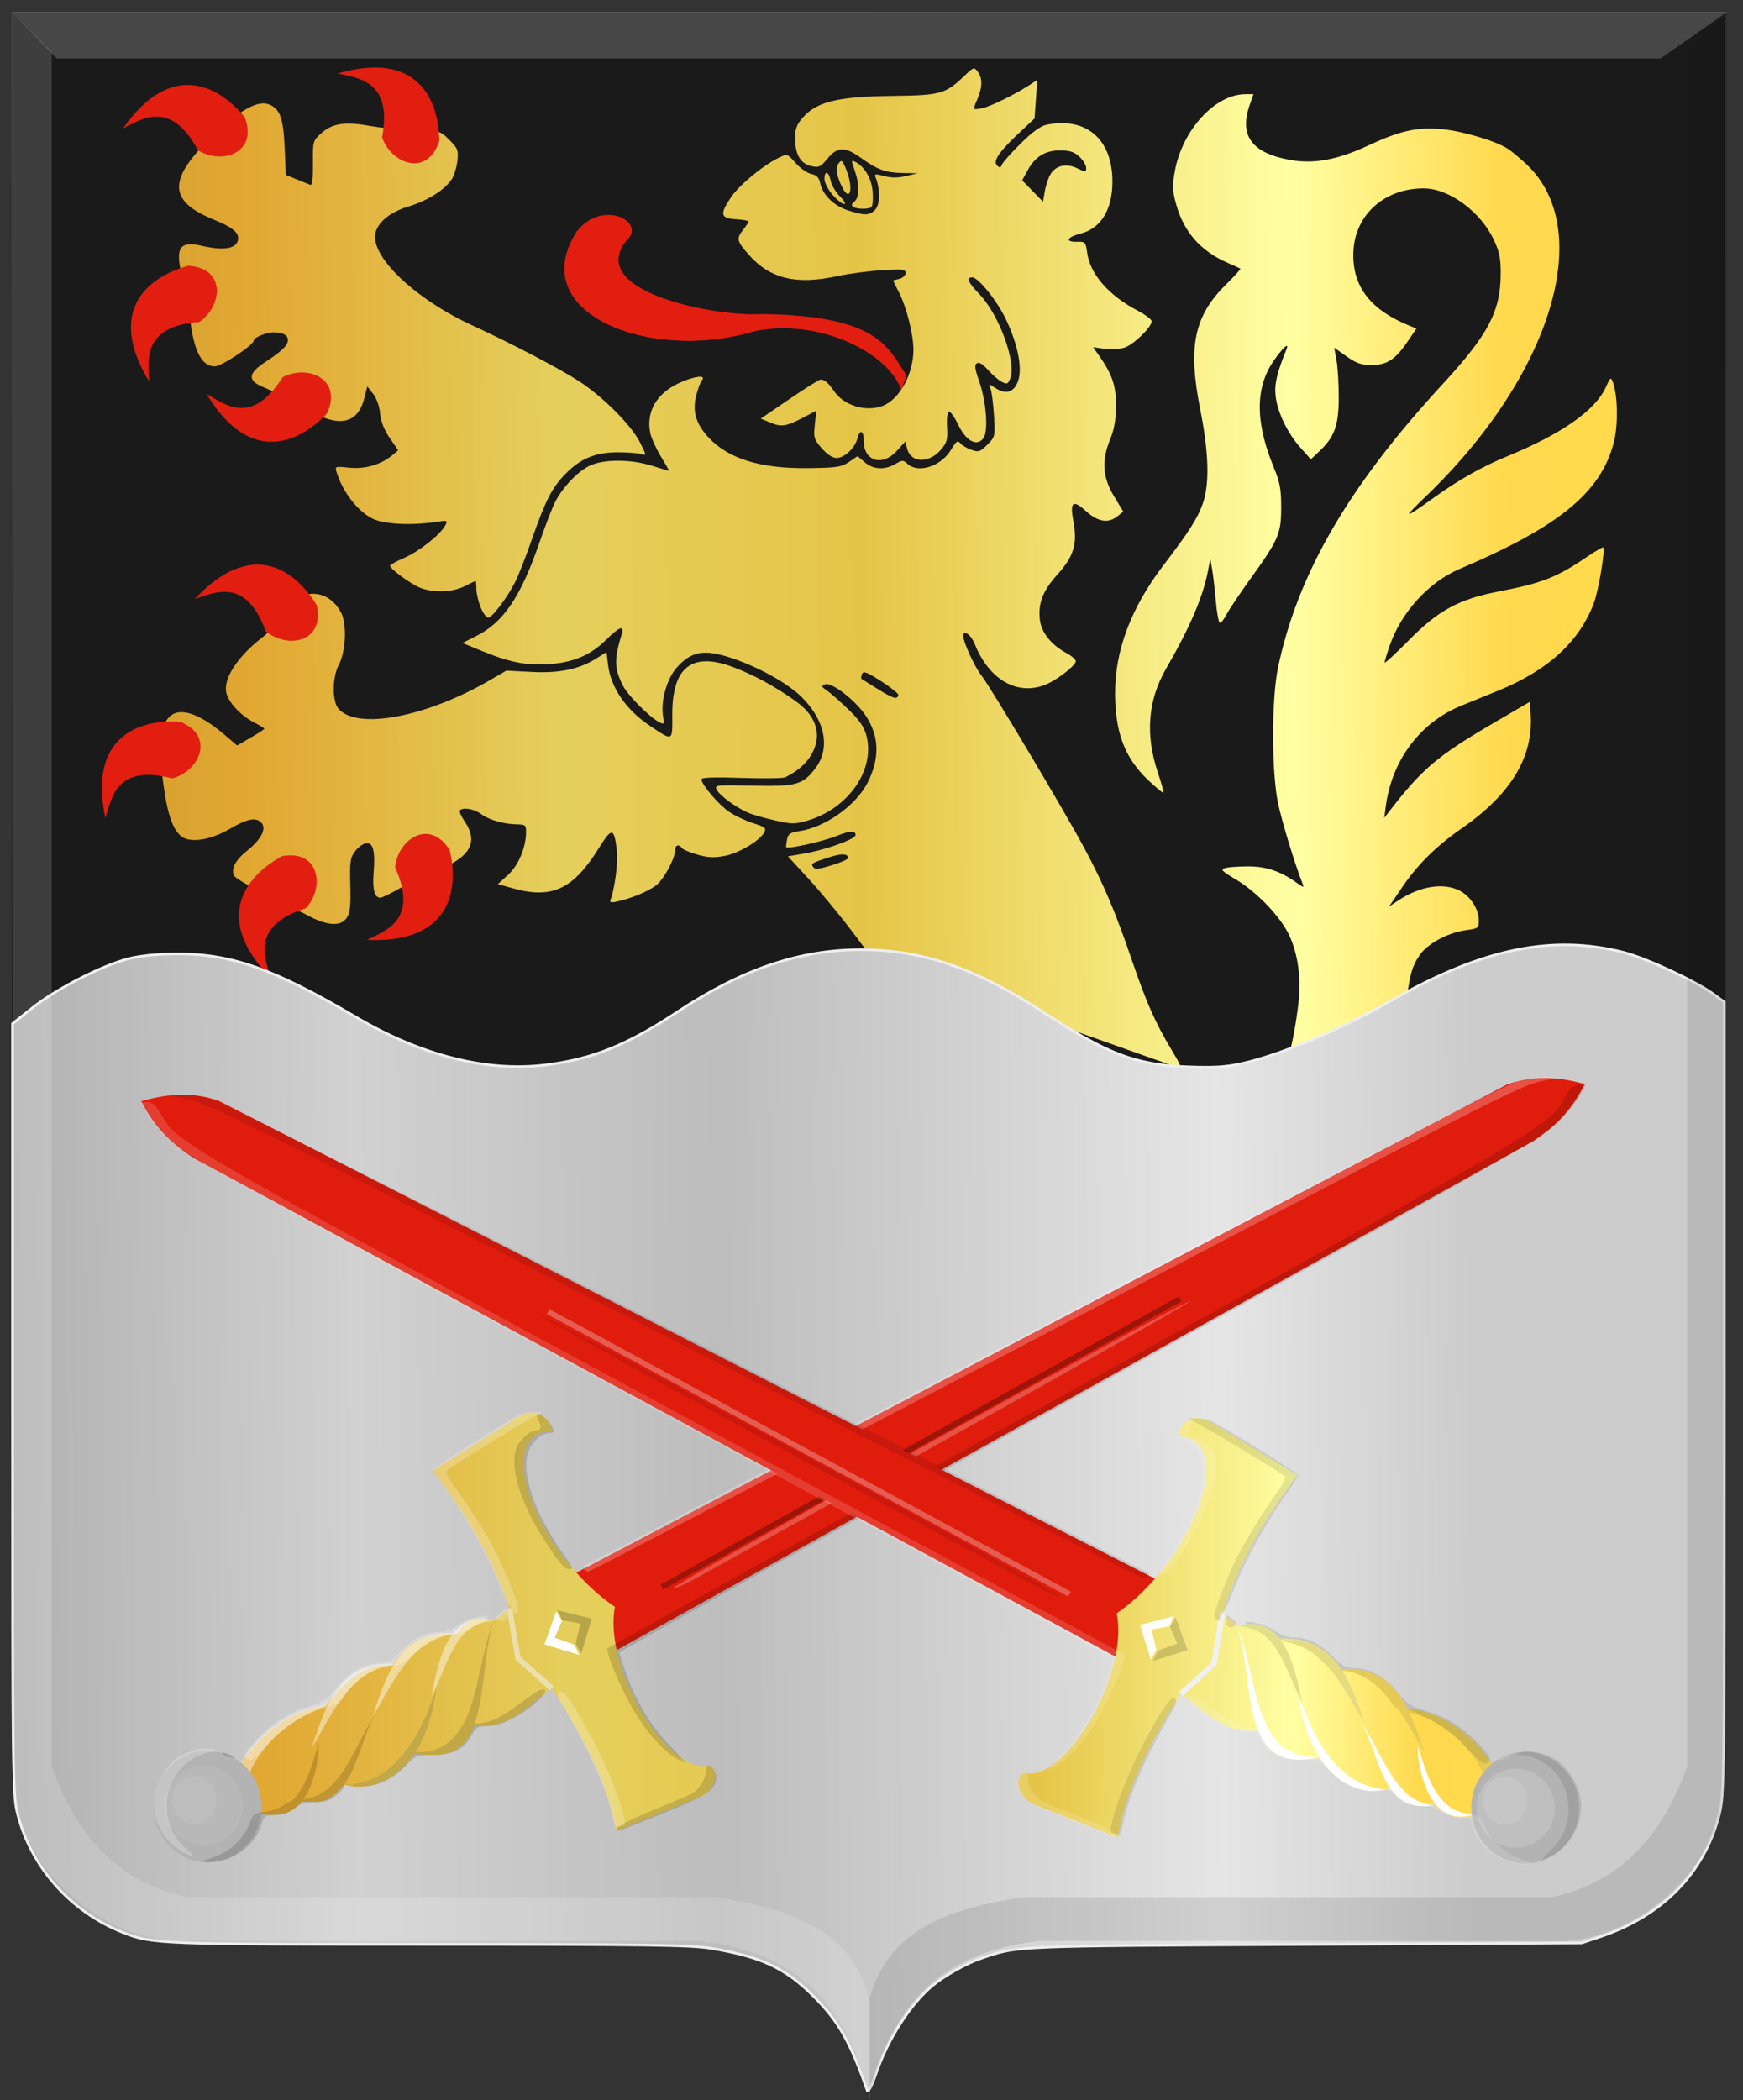 <?xml version="1.0" encoding="UTF-8" standalone="no"?>
<!-- Created with Inkscape (http://www.inkscape.org/) -->

<svg
   xmlns:dc="http://purl.org/dc/elements/1.1/"
   xmlns:cc="http://creativecommons.org/ns#"
   xmlns:rdf="http://www.w3.org/1999/02/22-rdf-syntax-ns#"
   xmlns:svg="http://www.w3.org/2000/svg"
   xmlns="http://www.w3.org/2000/svg"
   xmlns:xlink="http://www.w3.org/1999/xlink"
   xmlns:sodipodi="http://sodipodi.sourceforge.net/DTD/sodipodi-0.dtd"
   xmlns:inkscape="http://www.inkscape.org/namespaces/inkscape"
   width="665.906"
   height="802.406"
   id="svg7665"
   version="1.1"
   inkscape:version="0.48.4 r9939"
   sodipodi:docname="Ramillies wapen.svg">
  <rect width="100%" height="100%" fill="#333333" stroke="none"/>
  <defs
     id="defs7667">
    <linearGradient
       gradientTransform="translate(53.538,-39.878)"
       gradientUnits="userSpaceOnUse"
       y2="-32.554"
       x2="88.641"
       y1="-32.554"
       x1="73.236"
       id="linearGradient6983"
       xlink:href="#linearGradient21651"
       inkscape:collect="always" />
    <linearGradient
       gradientTransform="translate(53.538,-39.878)"
       gradientUnits="userSpaceOnUse"
       y2="-32.302"
       x2="70.206"
       y1="-32.302"
       x1="53.538"
       id="linearGradient6973"
       xlink:href="#linearGradient3984"
       inkscape:collect="always" />
    <linearGradient
       id="linearGradient3984">
      <stop
         id="stop3986"
         offset="0"
         style="stop-color:#a3a3a3;stop-opacity:1;" />
      <stop
         id="stop3988"
         offset="0.143"
         style="stop-color:#b0b0b0;stop-opacity:1;" />
      <stop
         style="stop-color:#d1d1d1;stop-opacity:1;"
         offset="0.321"
         id="stop3990" />
      <stop
         id="stop3992"
         offset="0.5"
         style="stop-color:#bdbdbd;stop-opacity:1;" />
      <stop
         style="stop-color:#e5e5e5;stop-opacity:1;"
         offset="0.75"
         id="stop3994" />
      <stop
         id="stop3996"
         offset="0.875"
         style="stop-color:#cccccc;stop-opacity:1;" />
      <stop
         style="stop-color:#cccccc;stop-opacity:1;"
         offset="1"
         id="stop3998" />
    </linearGradient>
    <linearGradient
       gradientUnits="userSpaceOnUse"
       y2="447.256"
       x2="438.368"
       y1="449.399"
       x1="249.661"
       id="linearGradient5869"
       xlink:href="#linearGradient4070-8-2-8-8-7-0-6-5"
       inkscape:collect="always"
       gradientTransform="translate(40,54.281)" />
    <linearGradient
       id="linearGradient21651">
      <stop
         style="stop-color:#cc992d;stop-opacity:1;"
         offset="0"
         id="stop21653" />
      <stop
         style="stop-color:#e1a832;stop-opacity:1;"
         offset="0.143"
         id="stop21655" />
      <stop
         id="stop21657"
         offset="0.321"
         style="stop-color:#e5cf5c;stop-opacity:1;" />
      <stop
         style="stop-color:#e5c547;stop-opacity:1;"
         offset="0.5"
         id="stop21659" />
      <stop
         id="stop21661"
         offset="0.75"
         style="stop-color:#ffffa3;stop-opacity:1;" />
      <stop
         style="stop-color:#ffd94d;stop-opacity:1;"
         offset="0.875"
         id="stop21663" />
      <stop
         id="stop21665"
         offset="1"
         style="stop-color:#ffdb4e;stop-opacity:1;" />
    </linearGradient>
    <linearGradient
       gradientUnits="userSpaceOnUse"
       y2="365.43"
       x2="440.023"
       y1="370.43"
       x1="178.618"
       id="linearGradient3953"
       xlink:href="#linearGradient21651"
       inkscape:collect="always"
       gradientTransform="translate(40,54.281)" />
    <linearGradient
       id="linearGradient4070-8-2-8-8-7-0-6-5">
      <stop
         id="stop4072-1-2-6-4-1-4-7-9"
         offset="0"
         style="stop-color:#a3a3a3;stop-opacity:1;" />
      <stop
         id="stop4074-8-0-7-0-4-8-7-1"
         offset="0.143"
         style="stop-color:#b0b0b0;stop-opacity:1;" />
      <stop
         style="stop-color:#d1d1d1;stop-opacity:1;"
         offset="0.321"
         id="stop4076-6-1-0-3-7-5-9-8" />
      <stop
         id="stop4078-0-2-8-7-6-7-6-1"
         offset="0.5"
         style="stop-color:#bdbdbd;stop-opacity:1;" />
      <stop
         style="stop-color:#e5e5e5;stop-opacity:1;"
         offset="0.75"
         id="stop4080-2-7-1-8-8-3-4-7" />
      <stop
         id="stop4082-4-7-8-3-2-3-1-8"
         offset="0.875"
         style="stop-color:#cccccc;stop-opacity:1;" />
      <stop
         style="stop-color:#cccccc;stop-opacity:1;"
         offset="1"
         id="stop4084-9-0-3-1-3-0-9-6" />
    </linearGradient>
    <linearGradient
       gradientUnits="userSpaceOnUse"
       y2="365.301"
       x2="308.787"
       y1="363.158"
       x1="127.12"
       id="linearGradient5861"
       xlink:href="#linearGradient4070-8-2-8-8-7-0-6-5"
       inkscape:collect="always"
       gradientTransform="translate(40,54.281)" />
    <linearGradient
       inkscape:collect="always"
       xlink:href="#linearGradient3984"
       id="linearGradient8370"
       x1="-100.728"
       y1="646.182"
       x2="669.986"
       y2="640.468"
       gradientUnits="userSpaceOnUse" />
    <linearGradient
       inkscape:collect="always"
       xlink:href="#linearGradient21651"
       id="linearGradient8378"
       x1="13.405"
       y1="283.275"
       x2="668.412"
       y2="277.561"
       gradientUnits="userSpaceOnUse" />
    <linearGradient
       inkscape:collect="always"
       xlink:href="#linearGradient21651"
       id="linearGradient8386"
       x1="20.115"
       y1="683.147"
       x2="667.808"
       y2="684.157"
       gradientUnits="userSpaceOnUse" />
    <linearGradient
       inkscape:collect="always"
       xlink:href="#linearGradient21651"
       id="linearGradient8394"
       x1="212.56"
       y1="689.559"
       x2="602.31"
       y2="690.548"
       gradientUnits="userSpaceOnUse" />
  </defs>
  <sodipodi:namedview
     id="base"
     pagecolor="#ffffff"
     bordercolor="#666666"
     borderopacity="1.0"
     inkscape:pageopacity="0.0"
     inkscape:pageshadow="2"
     inkscape:zoom="0.49497475"
     inkscape:cx="340.61802"
     inkscape:cy="376.63501"
     inkscape:document-units="px"
     inkscape:current-layer="layer1"
     showgrid="false"
     fit-margin-top="0"
     fit-margin-left="0"
     fit-margin-right="0"
     fit-margin-bottom="0"
     inkscape:window-width="1600"
     inkscape:window-height="837"
     inkscape:window-x="-8"
     inkscape:window-y="-8"
     inkscape:window-maximized="1" />
  <g
     inkscape:label="Laag 1"
     inkscape:groupmode="layer"
     id="layer1"
     transform="translate(-10.688,-60.531)">
    <g
       transform="matrix(3.708,0,0,3.845,-886.856,-1494.914)"
       id="layer1-5"
       inkscape:label="Laag 1"
       style="fill:#1a1a1a;fill-opacity:1">
      <path
         sodipodi:nodetypes="cccccccc"
         id="path2830"
         d="m 331.569,405.842 -88.271,0 0,174.318 c -0.291,9.927 8.615,18.264 19.653,17.359 l 24.841,0 23.038,0 c 8.578,0.507 16.814,1.951 20.738,15.19 7.433,-68.956 3.956,-137.911 0,-206.867 z"
         style="fill:#1a1a1a;fill-opacity:1;stroke:#000000;stroke-width:1px;stroke-linecap:butt;stroke-linejoin:miter;stroke-opacity:0"
         inkscape:connector-curvature="0" />
      <path
         sodipodi:nodetypes="cccccccc"
         id="path2830-5"
         d="m 331.535,405.8 88.271,0 0,174.318 c 0.291,9.927 -8.615,18.264 -19.653,17.359 l -24.841,0 -23.038,0 c -8.578,0.507 -16.814,1.951 -20.738,15.19 l 0,-206.867 z"
         style="fill:#1a1a1a;fill-opacity:1;stroke:#000000;stroke-width:1px;stroke-linecap:butt;stroke-linejoin:miter;stroke-opacity:0"
         inkscape:connector-curvature="0" />
    </g>
    <path
       style="fill:url(#linearGradient8378);fill-opacity:1"
       d="m 402.17,447.59 -58,-20.699 -8.274,-10.947 c -4.551,-6.021 -11.854,-14.84 -16.23,-19.598 l -7.956,-8.651 6.556,-1.142 c 6.318,-1.1 15.297,-4.039 18.396,-6.02 1.01,-0.646 1.164,-1.282 0.475,-1.97 -0.689,-0.689 -2.944,-0.238 -6.992,1.397 -5.021,2.028 -18.351,5.005 -19.078,4.262 -0.121,-0.124 0.01,-1.418 0.289,-2.876 0.427,-2.224 1.18,-2.752 4.668,-3.275 10.012,-1.501 21.706,-9.814 26.153,-18.589 4.687,-9.249 4.456,-17.678 -0.699,-25.46 -3.926,-5.927 -13.084,-13.025 -15.547,-12.05 -1.58,0.626 -1.512,0.869 0.664,2.361 1.334,0.915 5.002,4.139 8.15,7.164 4.232,4.067 6.035,6.662 6.919,9.958 3.515,13.113 -6.834,28.032 -22.631,32.625 -4.632,1.347 -5.894,1.341 -12.02,-0.054 -3.764,-0.857 -8.194,-2.083 -9.844,-2.724 -4.457,-1.732 -11.319,-6.598 -12.551,-8.901 -1.065,-1.991 -0.865,-2.016 13.735,-1.712 16.673,0.347 19.013,-0.306 23.855,-6.654 5.81,-7.617 3.811,-18.146 -5.147,-27.103 -5.98,-5.98 -19.253,-13.016 -30.187,-16.004 -8.031,-2.194 -12.51,-1.048 -17.503,4.478 -3.894,4.31 -6.331,12.824 -5.368,18.755 0.511,3.152 0.423,3.276 -1.583,2.202 -3.757,-2.011 -11.884,-10.208 -13.722,-13.841 -3.362,-6.644 -3.443,-10.03 -0.479,-19.775 1.054,-3.464 -1.003,-2.743 -5.772,2.024 -5.984,5.98 -12.568,8.832 -21.859,9.469 -8.793,0.603 -15.11,-0.626 -25.821,-5.02 l -7.404,-3.038 5.526,-2.794 c 10.165,-5.14 16.785,-14.979 23.836,-35.429 2.229,-6.464 4.948,-13.508 6.042,-15.653 2.909,-5.703 8.828,-11.86 13.403,-13.944 5.419,-2.468 15.566,-2.416 23.661,0.121 3.486,1.093 6.419,1.993 6.516,2 0.097,0.007 -1.359,-2.538 -3.236,-5.655 -1.877,-3.118 -3.695,-7.168 -4.038,-9 -1.524,-8.125 2.462,-14.963 11.057,-18.965 5.607,-2.611 10.502,-3.229 8.737,-1.104 -0.577,0.695 -1.577,3.363 -2.223,5.929 -1.524,6.051 -0.045,10.929 4.894,16.142 7.644,8.069 19.816,11.774 37.941,11.549 10.913,-0.135 12.678,-0.404 15.574,-2.368 l 3.265,-2.216 2.732,2.35 c 3.237,2.784 7.655,3.034 11.676,0.658 2.69,-1.589 2.977,-1.589 4.733,0 4.112,3.722 12.808,0.855 16.577,-5.464 1.963,-3.292 2.525,-3.682 3.542,-2.456 0.665,0.801 2.576,1.933 4.247,2.516 2.738,0.955 3.336,0.761 6.065,-1.968 2.981,-2.981 3.02,-3.154 2.537,-11.231 -0.27,-4.512 -0.866,-9.103 -1.325,-10.201 -0.821,-1.965 -0.789,-1.967 1.961,-0.165 3.985,2.611 7.166,1.53 8.64,-2.937 1.585,-4.803 -0.127,-13.557 -4.479,-22.901 -3.414,-7.329 -10.717,-16.5 -13.138,-16.5 -2.392,0 -1.593,1.893 2.654,6.289 7.592,7.858 14.29,26.007 11.91,32.268 -0.848,2.23 -1.223,2.39 -3.219,1.373 -1.243,-0.633 -3.61,-2.677 -5.26,-4.544 -1.969,-2.227 -3.433,-3.112 -4.26,-2.575 -0.987,0.641 -0.81,2.104 0.816,6.753 2.799,8.003 3.638,19.262 1.634,21.912 -2.502,3.308 -6.611,1.071 -9.634,-5.247 -1.381,-2.885 -2.97,-5.088 -3.533,-4.895 -0.587,0.201 -0.88,2.686 -0.689,5.831 0.287,4.723 -0.028,5.911 -2.277,8.584 -4.573,5.435 -11.589,5.24 -12.995,-0.361 l -0.668,-2.663 -3.331,3.637 c -5.525,6.032 -12.562,3.868 -12.562,-3.863 0,-4.09 -1.494,-4.652 -2.432,-0.914 -0.899,3.583 -4.991,7.414 -7.919,7.414 -1.561,0 -3.606,-1.326 -5.668,-3.674 -2.997,-3.413 -3.186,-4.054 -2.673,-9.024 l 0.552,-5.351 -4.68,2.456 c -6.786,3.561 -8.602,3.862 -12.774,2.119 l -3.74,-1.563 10.917,-7.451 c 6.004,-4.098 11.367,-7.458 11.917,-7.466 1.529,-0.024 2.889,1.157 5.279,4.581 3.767,5.398 12.12,7.883 18.429,5.484 6.453,-2.453 11.812,-12.255 11.778,-21.543 -0.021,-5.722 -2.601,-16.013 -5.424,-21.634 l -2.391,-4.76 2.415,-0.606 c 1.328,-0.333 2.415,-1.339 2.415,-2.234 0,-1.428 -1.134,-1.557 -9.25,-1.048 -5.088,0.319 -12.625,1.317 -16.75,2.219 -15.82,3.459 -25.828,1.042 -33.964,-8.202 -4.612,-5.24 -4.79,-6.075 -2.036,-9.576 1.1,-1.398 2,-2.784 2,-3.08 0,-0.296 -2.133,-0.675 -4.741,-0.842 -5.98,-0.384 -6.347,-1.82 -2.104,-8.226 3.166,-4.779 12.307,-12.359 18.502,-15.341 3.114,-1.499 3.199,-1.472 6.292,2.051 1.724,1.964 4.415,3.852 5.979,4.195 2.093,0.46 2.992,1.365 3.405,3.431 0.896,4.479 5.156,8.688 10.594,10.467 6.441,2.107 8.381,2.041 10.551,-0.357 1.776,-1.962 1.811,-7.931 0.073,-12.152 -0.592,-1.438 -0.213,-1.505 3.255,-0.579 2.738,0.731 5.251,0.73 8.31,-0.003 l 4.385,-1.05 -5.703,-0.12 c -6.546,-0.138 -9.452,-1.199 -15.931,-5.817 -6.083,-4.336 -8.924,-4.269 -12.69,0.299 -2.621,3.18 -3.337,3.521 -6.107,2.913 -4.031,-0.885 -6.048,-4.034 -6.301,-9.835 -0.144,-3.318 0.371,-5.392 1.827,-7.341 5.446,-7.294 13.207,-9.397 35.689,-9.671 18.055,-0.22 19.91,-0.737 27.032,-7.529 3.689,-3.518 3.865,-3.575 5.25,-1.699 1.838,2.489 1.817,5.705 -0.067,10.213 -1.925,4.608 -2.028,4.392 1.75,3.703 3.058,-0.558 12.633,-5.269 18.439,-9.073 l 2.61,-1.71 -0.527,7.362 -0.527,7.362 -5.982,5.601 c -7.636,7.15 -10.042,10.751 -8.287,12.403 0.996,0.938 1.382,0.872 1.77,-0.301 0.273,-0.825 3.484,-4.46 7.136,-8.077 4.528,-4.485 7.709,-6.791 10.003,-7.25 15.166,-3.033 25.114,5.564 25.114,21.705 0,10.793 -4.394,17.944 -12.244,19.925 -5.28,1.333 -5.977,3.254 -1.122,3.094 2.961,-0.098 3.167,0.136 3.729,4.237 1.112,8.116 8.264,16.315 19.229,22.044 2.972,1.553 5.404,3.384 5.405,4.07 0,2.316 -7.17,9.206 -10.561,10.143 -1.851,0.511 -5.263,0.675 -7.58,0.364 l -4.214,-0.565 2.048,2.906 c 5.242,7.436 6.705,11.692 6.673,19.406 -0.023,5.34 -0.655,9.023 -2.197,12.787 -3.354,8.188 -2.945,14.537 1.403,21.757 l 3.569,5.926 -2.179,1.765 c -3.509,2.842 -7.447,2.221 -11.999,-1.891 -5.154,-4.657 -6.27,-3.688 -4.821,4.186 1.525,8.288 0.042,13.145 -6.072,19.897 -5.604,6.189 -7.502,11.012 -6.796,17.277 0.56,4.965 4.338,9.693 10.321,12.915 1.875,1.01 3.409,2.371 3.409,3.024 0,1.597 -6.965,7.026 -11.38,8.871 -10.759,4.496 -21.704,-1.685 -27.169,-15.344 -1.47,-3.674 -4.451,-5.822 -4.451,-3.207 0,2.321 4.367,11.841 6.898,15.037 3.473,4.385 31.808,51.905 39.354,66 7.475,13.962 11.864,24.316 18.325,43.229 5.434,15.908 8.875,23.667 15.034,33.902 3.485,5.791 3.935,6.945 2.639,6.765 -0.412,-0.057 -26.85,-9.419 -58.75,-20.803 z m -72.838,-56.775 c 2.936,-0.925 5.338,-2.024 5.338,-2.441 0,-1.804 -2.395,-1.908 -7.272,-0.316 -6.477,2.114 -6.899,2.353 -6.185,3.509 0.798,1.291 1.989,1.181 8.119,-0.752 z m 24.588,-64.735 c 0.138,-0.505 -2.8,-2.872 -6.527,-5.26 -5.536,-3.547 -6.887,-4.058 -7.373,-2.789 -0.328,0.854 -0.428,1.682 -0.223,1.839 0.205,0.157 3.064,1.94 6.353,3.964 5.913,3.638 7.284,4.034 7.77,2.247 z m 58.233,-199.196 c 2.122,-3.239 5.976,-4.015 10.123,-2.037 3.205,1.528 3.394,1.518 3.394,-0.191 0,-0.995 -1.161,-2.9 -2.581,-4.234 -1.998,-1.877 -3.674,-2.424 -7.427,-2.424 -5.72,0 -9.51,2.367 -12.481,7.795 l -1.988,3.633 3.989,4.087 3.988,4.087 0.72,-4.18 c 0.396,-2.299 1.414,-5.24 2.263,-6.534 z m 90.923,336.832 c 1.31,-4.325 2.803,-12.386 3.634,-19.623 1.126,-9.805 -0.046,-18.742 -3.423,-26.119 -3.231,-7.058 -12.284,-16.566 -20.403,-21.428 -5.617,-3.364 -6.065,-3.855 -4.018,-4.403 1.267,-0.339 5.228,-0.613 8.803,-0.609 6.761,0.009 12.214,1.845 18.256,6.147 2.906,2.069 3.06,2.087 2.339,0.266 -2.849,-7.195 -7.757,-23.296 -9.282,-30.449 -2.532,-11.876 -2.543,-40.035 -0.02,-52 7.56,-35.853 26.931,-69.203 62.817,-108.146 17.402,-18.884 22.103,-27.728 22.248,-41.854 0.063,-6.104 -0.414,-8.561 -2.56,-13.197 -5.031,-10.867 -17.161,-19.803 -26.879,-19.803 -15.544,0 -26.917,10.786 -26.887,25.5 0.026,12.53 6.949,21.143 21.794,27.112 l 2.326,0.935 -3.326,4.905 c -4.69,6.916 -7.947,9.049 -13.818,9.049 -3.874,0 -5.788,-0.665 -9.55,-3.316 l -4.705,-3.316 0.874,4.816 c 0.48,2.649 0.862,9.091 0.849,14.316 -0.028,10.625 -1.615,14.977 -7.476,20.5 l -3.183,3 -3.884,-4.352 c -5.018,-5.622 -8.83,-13.482 -9.56,-19.709 -0.541,-4.62 0.428,-8.827 4.135,-17.939 1.764,-4.336 -4.542,2.873 -7.118,8.138 -4.791,9.793 -4.034,21.681 2.371,37.215 2.261,5.485 2.737,8.132 2.719,15.147 -0.026,10.036 -0.941,12.136 -11.949,27.441 -3.979,5.533 -7.988,11.522 -8.908,13.309 -0.92,1.788 -2.058,3.25 -2.529,3.25 -0.471,0 -1.176,-3.712 -1.567,-8.25 -0.391,-4.537 -1.031,-10.05 -1.423,-12.25 l -0.712,-4 -0.744,4 c -1.922,10.331 -6.82,21.859 -16.143,38 -6.979,12.082 -8.003,25.203 -3.105,39.788 1.332,3.967 2.263,7.374 2.068,7.573 -0.195,0.198 -2.778,-1.932 -5.741,-4.734 -8.973,-8.486 -12.659,-18.126 -12.702,-33.216 -0.047,-16.381 6.152,-32.794 18.472,-48.91 9.639,-12.61 13.069,-17.976 15.028,-23.516 2.651,-7.497 2.335,-19.423 -0.954,-35.984 -4.793,-24.137 -2.378,-35.758 9.953,-47.893 3.165,-3.115 5.579,-5.787 5.366,-5.938 -0.214,-0.151 -2.372,-1.139 -4.796,-2.195 -10.399,-4.529 -16.772,-11.756 -19.722,-22.365 -1.483,-5.333 -1.545,-7.036 -0.471,-12.867 2.866,-15.556 15.329,-29.141 26.806,-29.219 l 3.206,-0.022 -1.456,4.126 c -4.135,11.72 0.849,18.442 15.598,21.04 9.031,1.591 18.005,-0.085 29.714,-5.55 12.068,-5.632 18.458,-7.06 27.994,-6.254 7.516,0.635 20.224,4.352 25.039,7.323 1.485,0.916 4.875,3.724 7.534,6.24 26.352,24.937 9.494,80.485 -38.414,126.574 -9.409,9.052 -8.894,9.142 3.08,0.538 9.431,-6.777 18.251,-11.74 27.961,-15.734 20.806,-8.557 33.575,-17.513 37.556,-26.34 1.746,-3.871 1.927,-3.998 2.703,-1.899 1.867,5.048 2.049,16.354 0.367,22.91 -4.913,19.156 -20.788,32.198 -58.934,48.416 -11.791,5.013 -22.35,16.602 -26.733,29.343 -1.056,3.068 -1.919,5.963 -1.919,6.432 0,0.47 4.162,-3.365 9.25,-8.522 11.297,-11.451 19.035,-15.657 34.25,-18.615 16.851,-3.277 22.197,-5.372 33.827,-13.258 3.205,-2.173 5.987,-3.791 6.182,-3.596 0.852,0.852 -1.758,16.414 -3.562,21.235 -5.528,14.774 -17.634,25.824 -36.784,33.576 -4.215,1.706 -10.57,4.298 -14.124,5.759 -15.511,6.38 -26.265,20.773 -28.581,38.253 l -0.596,4.5 2.318,-2.999 c 12.089,-15.637 18.184,-20.795 38.887,-32.91 l 14.431,-8.445 0.305,5.004 c 0.987,16.194 -7.588,30.315 -26.305,43.316 -9.746,6.77 -16.826,13.764 -22.764,22.489 l -5.074,7.455 3.419,-2.271 c 8.447,-5.612 17.47,-7.046 23.713,-3.77 4.029,2.114 7.197,7.064 7.202,11.253 0,2.976 -0.221,3.151 -4.823,3.761 -6.861,0.91 -14.774,5.139 -17.733,9.475 -3.11,4.558 -4.055,8.135 -5.387,20.379 -1.163,10.689 -3.31,17.295 -6.108,18.792 -2.391,1.28 -13.298,1.229 -24.242,-0.114 -6.167,-0.756 -9.696,-0.765 -11.807,-0.029 -2.644,0.922 -2.947,0.84 -2.49,-0.668 z m -375.406,-53.736 c -3.575,-1.928 -11.126,-5.747 -16.779,-8.488 -5.654,-2.741 -10.54,-5.662 -10.858,-6.491 -1.059,-2.761 0.658,-5.967 5.091,-9.503 5.255,-4.192 7.404,-8.262 5.546,-10.501 -1.98,-2.385 -5.43,-1.77 -12.147,2.167 -6.775,3.971 -14.043,5.372 -17.703,3.414 -3.85,-2.061 -6.231,-8.599 -7.866,-21.607 -1.711,-13.613 -1.219,-20.014 1.84,-23.903 3.71,-4.717 11.339,-2.593 21.436,5.968 l 5.059,4.29 5.191,-2.997 c 2.855,-1.648 5.191,-3.176 5.191,-3.394 0,-0.218 -1.711,-1.27 -3.803,-2.337 -5.294,-2.701 -10.061,-7.859 -10.774,-11.657 -1.013,-5.4 4.6,-13.864 13.908,-20.971 2.573,-1.965 5.572,-5.324 6.664,-7.465 5.754,-11.279 17.847,-12.284 23.317,-1.937 2.292,4.336 1.844,14.824 -0.853,19.937 -2.57,4.873 -2.598,14.071 -0.051,16.889 7.266,8.038 33.387,3.091 57.591,-10.906 l 6.5,-3.759 9.56,0.51 c 10.653,0.569 18.268,-1.03 24.928,-5.234 l 3.75,-2.367 0.578,4.876 c 1.032,8.71 6.948,17.309 16.078,23.369 8.874,5.89 8.514,6.072 8.465,-4.276 -0.087,-18.274 7.554,-24.203 23.399,-18.157 7.289,2.781 15.312,6.886 23.974,13.119 8.163,5.874 10.186,13.664 5.162,21.217 -3.308,4.973 -8.485,7.15 -9.368,7.695 -0.68,0.42 -8.164,0.531 -16.631,0.246 -10.554,-0.355 -15.395,-0.182 -15.395,0.548 0,1.973 6.525,9.641 10.529,12.374 2.184,1.491 6.328,3.456 9.208,4.368 4.62,1.462 5.119,1.878 4.235,3.531 -1.73,3.233 -9.666,7.942 -15.13,8.978 -4.079,0.774 -6.413,0.656 -10.494,-0.531 -2.886,-0.839 -5.522,-1.97 -5.857,-2.512 -0.943,-1.525 -2.492,-1.166 -2.492,0.578 0,3.329 -4.362,11.473 -7.357,13.736 -3.126,2.362 -9.528,4.996 -15.019,6.18 -2.256,0.486 -2.756,0.308 -2.32,-0.829 1.607,-4.187 2.896,-14.318 2.379,-18.687 -1.052,-8.88 -1.846,-8.972 -6.949,-0.805 -9.794,15.674 -17.878,19.428 -32.808,15.239 l -5.707,-1.601 3.885,-3.51 c 3.983,-3.598 6.897,-10.557 6.897,-16.469 0,-2.508 -0.358,-2.821 -3.25,-2.842 -5.096,-0.037 -10.816,-1.649 -13.871,-3.907 -2.696,-1.994 -6.88,-2.735 -8.167,-1.448 -0.341,0.341 0.484,2.246 1.833,4.232 5.425,7.984 2.095,13.774 -10.815,18.802 -3.977,1.549 -10.149,4.51 -13.715,6.581 -3.566,2.071 -7.031,3.765 -7.7,3.765 -2.209,0 -3.068,-3.212 -2.558,-9.563 0.671,-8.364 -0.191,-11.662 -2.942,-11.252 -1.163,0.173 -3.045,1.566 -4.183,3.095 -1.823,2.451 -2.035,3.971 -1.787,12.829 0.219,7.846 -0.067,10.58 -1.305,12.47 -2.351,3.588 -7.53,3.222 -15.54,-1.097 z m 66.609,-117.503 c -0.885,-2.211 -1.609,-5.361 -1.609,-7 0,-1.639 -0.13,-2.98 -0.289,-2.98 -0.159,0 -2.054,0.9 -4.211,2 -4.686,2.389 -12.1,2.612 -17.12,0.514 -3.71,-1.55 -11.392,-7.194 -11.363,-8.348 0.01,-0.366 2.484,-1.734 5.499,-3.039 5.678,-2.458 13.715,-8.822 15.608,-12.358 1.036,-1.936 0.881,-1.997 -3.457,-1.346 -9.649,1.447 -20.114,0.899 -24.377,-1.275 -5.805,-2.962 -11.336,-10.157 -13.707,-17.83 -0.65,-2.105 -0.477,-2.162 4.863,-1.611 5.998,0.619 12.104,-1.134 16.375,-4.703 l 2.321,-1.939 -3.233,-4.699 c -2.157,-3.135 -3.384,-6.268 -3.686,-9.411 -0.27,-2.813 -1.349,-5.835 -2.676,-7.5 l -2.224,-2.789 -1.156,4.591 c -2.635,10.462 -11.024,11.441 -23.644,2.759 -2.475,-1.703 -6.314,-3.736 -8.532,-4.519 -2.218,-0.782 -5.621,-2.176 -7.562,-3.098 -4.818,-2.286 -4.268,-5.004 1.818,-8.98 6.511,-4.254 8.754,-6.423 8.754,-8.466 0,-1.923 -1.929,-2.952 -5.535,-2.952 -2.72,0 -7.465,1.955 -7.465,3.076 0,1.739 -12.325,9.924 -14.944,9.924 -5.071,0 -8.089,-6.021 -9.524,-19 -0.395,-3.575 -1.616,-10.024 -2.713,-14.331 -3.048,-11.97 -1.452,-14.746 7.316,-12.724 8.926,2.058 13.865,0.993 13.865,-2.99 0,-2.322 -2.611,-4.296 -9.241,-6.986 -17.447,-7.079 -17.733,-15.218 -1.104,-31.406 10.619,-10.337 17.832,-14.432 22.219,-12.615 4.155,1.721 5.41,5.277 5.906,16.738 l 0.441,10.186 4.139,1.674 c 2.276,0.921 4.623,1.867 5.214,2.104 0.72,0.288 1.05,-2.416 1,-8.189 -0.074,-8.476 -0.022,-8.667 3.131,-11.486 4.256,-3.806 9.05,-4.568 18.242,-2.901 4.154,0.753 10.702,1.433 14.552,1.511 12.525,0.254 12.542,0.258 16.227,3.943 3.223,3.223 3.484,3.911 3.025,7.986 -0.276,2.452 -1.25,5.599 -2.163,6.993 -2.669,4.073 -9.133,8.161 -16.39,10.366 -6.671,2.026 -11.11,5.378 -12.561,9.486 -3.075,8.702 14.185,25.564 36.855,36.003 15.216,7.007 33.364,16.505 40.862,21.387 9.129,5.944 19.824,16.697 23.165,23.291 2.535,5.003 2.548,5.118 0.476,4.461 -1.17,-0.371 -5.205,-0.675 -8.967,-0.675 -8.522,0 -14.299,2.393 -20.027,8.295 -5.149,5.306 -7.576,10.051 -12.841,25.115 -2.256,6.453 -5.071,13.653 -6.256,16 -3.096,6.131 -8.853,13.767 -10.38,13.767 -0.718,0 -2.03,-1.809 -2.915,-4.02 z m 142.594,-152.808 c -1.038,-0.679 -0.988,-1.105 0.25,-2.133 1.946,-1.615 1.982,-6.556 0.087,-11.928 -1.402,-3.973 -1.385,-4.099 0.43,-3.128 3.788,2.027 6.466,7.169 6.499,12.478 0.03,4.882 -0.062,5.047 -2.969,5.299 -1.65,0.143 -3.584,-0.121 -4.297,-0.588 z m -8.099,-4.707 c -1.707,-1.944 -3.104,-4.644 -3.104,-6 0,-3.481 1.63,-3.067 2.363,0.6 0.337,1.686 1.934,4.386 3.548,6 1.614,1.614 2.341,2.935 1.616,2.935 -0.726,0 -2.716,-1.591 -4.423,-3.535 z m 3.822,-2.605 c -2.235,-4.177 -2.79,-7.664 -1.499,-9.429 1.107,-1.514 1.434,-1.239 2.91,2.452 2.755,6.884 1.598,12.601 -1.411,6.977 z"
       id="path7365"
       inkscape:connector-curvature="0"
       sodipodi:nodetypes="ccsscscssccssscsscssssssssscsssssscssssscccscscsccssssccsccsssssccscssscscscsscssscsscsccscscsssssssssscscscssccsscsccssccsccccsscssssccscsscscscccsscsssssscssscccssscsssccsscssssccccsccscsscscscsccscscssscscscscssscscsscccsscscsssssssscccsssssssssccscsssscsssccsscssscsscscsssccccscscscssscssssccsscscsscsssssscsscscsscsssccsscsssccsscssssccccssssscccssssscsccccsscssssscssssssscccccsssccssssscssscsscccccsccsscssssscs" />
    <path
       style="fill:#e21e10;fill-opacity:1;stroke:none"
       d="m 357.056,203.987 c -7.291,-10.949 -10.801,-22.942 -55.811,-23.486 -15.244,1.157 -67.18,-7.986 -51.265,-28.032 8.064,-7.087 -9.058,-16.161 -18.94,-3.536 -20.171,31.354 28.015,50.168 67.933,38.133 24.375,-5.083 51.092,8.126 56.063,22.476 z"
       id="path7367"
       inkscape:connector-curvature="0"
       sodipodi:nodetypes="ccccccc" />
    <path
       style="fill:#e21e10;fill-opacity:1;stroke:none"
       d="m 67.647,206.26 c -16.281,-26.922 -0.817,-39.825 14.9,-44.194 14.602,0.766 13.196,15.432 4.293,21.466 -22.369,1.632 -19.436,15.299 -19.193,22.728 z"
       id="path7369"
       inkscape:connector-curvature="0"
       sodipodi:nodetypes="cccc" />
    <path
       style="fill:#e21e10;fill-opacity:1;stroke:none"
       d="m 57.745,109.516 c 18.076,-25.752 36.117,-16.801 46.451,-4.178 5.185,13.673 -8.804,18.297 -17.914,12.582 -10.511,-19.813 -21.835,-11.621 -28.537,-8.403 z"
       id="path7369-1"
       inkscape:connector-curvature="0"
       sodipodi:nodetypes="cccc" />
    <path
       style="fill:#e21e10;fill-opacity:1;stroke:none"
       d="m 139.669,88.602 c 30.218,-8.761 38.681,9.514 38.835,25.826 -4.518,13.907 -18.321,8.754 -21.846,-1.406 4.21,-22.03 -9.75,-22.733 -16.989,-24.42 z"
       id="path7369-3"
       inkscape:connector-curvature="0"
       sodipodi:nodetypes="cccc" />
    <path
       style="fill:#e21e10;fill-opacity:1;stroke:none"
       d="m 89.575,210.992 c 16.18,26.983 34.817,19.351 46.031,7.503 6.153,-13.265 -7.468,-18.882 -16.964,-13.835 -11.906,19.007 -22.613,10.023 -29.066,6.332 z"
       id="path7369-6"
       inkscape:connector-curvature="0"
       sodipodi:nodetypes="cccc" />
    <path
       style="fill:#e21e10;fill-opacity:1;stroke:none"
       d="m 85.083,289.395 c 21.462,-23.006 38.093,-11.647 46.582,2.282 3.245,14.258 -11.249,16.904 -19.481,9.985 -7.671,-21.076 -20.02,-14.527 -27.101,-12.267 z"
       id="path7369-7"
       inkscape:connector-curvature="0"
       sodipodi:nodetypes="cccc" />
    <path
       style="fill:#e21e10;fill-opacity:1;stroke:none"
       d="m 50.958,373.13 c -6.584,-30.766 12.248,-37.904 28.53,-36.894 13.55,5.498 7.425,18.898 -2.961,21.69 -21.674,-5.771 -23.37,8.103 -25.569,15.204 z"
       id="path7369-8"
       inkscape:connector-curvature="0"
       sodipodi:nodetypes="cccc" />
    <path
       style="fill:#e21e10;fill-opacity:1;stroke:none"
       d="m 114.015,434.023 c -21.985,-22.507 -9.866,-38.592 4.442,-46.426 14.393,-2.58 16.364,12.021 9.069,19.924 -21.409,6.684 -15.441,19.324 -13.512,26.502 z"
       id="path7369-9"
       inkscape:connector-curvature="0"
       sodipodi:nodetypes="cccc" />
    <path
       style="fill:#e21e10;fill-opacity:1;stroke:none"
       d="m 150.859,419.611 c 31.431,1.395 35.35,-18.359 31.657,-34.248 -7.667,-12.451 -19.868,-4.191 -20.899,6.514 9.282,20.418 -4.119,24.39 -10.758,27.735 z"
       id="path7369-5"
       inkscape:connector-curvature="0"
       sodipodi:nodetypes="cccc" />
    <path
       style="fill:url(#linearGradient8370);stroke:#eeeeee;stroke-opacity:1;fill-opacity:1"
       d="m 342.069,859.299 c -6.6,-18.836 -10.936,-26.466 -20.498,-36.064 -10.864,-10.905 -20.208,-15.251 -39.585,-18.411 -7.474,-1.219 -25.644,-1.468 -107.162,-1.471 -103.609,-0.004 -106,-0.098 -117.338,-4.604 -19.771,-7.858 -34.868,-24.833 -40.028,-45.009 -1.919,-7.503 -1.972,-11.68 -1.972,-154.917 l 0,-147.207 7.75,-6.164 c 9.078,-7.22 26.764,-16.22 36.75,-18.7 4.414,-1.096 11.064,-1.757 18,-1.789 21.033,-0.096 37.123,5.559 68.659,24.129 25.028,14.738 50.212,21.088 72.534,18.287 17.91,-2.247 31.024,-7.524 50.255,-20.223 24.728,-16.329 46.67,-23.783 70.052,-23.799 23.526,-0.015 44.039,7.018 70,24.002 24.361,15.937 34.97,19.962 54.633,20.729 10.294,0.402 14.833,0.135 21,-1.235 14.907,-3.311 37.458,-12.838 57.563,-24.321 34.374,-19.631 61.221,-25.127 88.483,-18.111 8.558,2.202 27.346,10.937 34.072,15.84 l 4.25,3.098 0,151.334 c 0,148.145 -0.042,151.499 -2.003,159.167 -5.701,22.289 -21.638,38.614 -45.497,46.603 l -7,2.344 -106,0.581 c -112.95,0.619 -109.315,0.459 -123.805,5.428 -5.409,1.855 -13.696,6.53 -18.195,10.264 -8.482,7.04 -17.008,20.295 -21.616,33.603 -1.536,4.436 -3.021,7.412 -3.301,6.614 z"
       id="path7188-5"
       inkscape:connector-curvature="0" />
    <path
       style="fill:#e01c0d;fill-opacity:1;stroke:none"
       d="m 224.166,664.844 0,0 362.14,-189.909 c 9.562,-3.566 18.943,-3.275 29.799,-0.253 -5.588,11.308 -12.55,16.969 -19.445,21.718 l -354.311,196.727 z"
       id="path6717-0-5"
       inkscape:connector-curvature="0"
       sodipodi:nodetypes="ccccccc" />
    <path
       style="fill:none;stroke:#000000;stroke-width:2.1;stroke-linecap:butt;stroke-linejoin:miter;stroke-miterlimit:4;stroke-opacity:0.297;stroke-dasharray:none"
       d="M 263.562,666.865 461.552,556.758"
       id="path6719-1-6"
       inkscape:connector-curvature="0" />
    <path
       style="fill:url(#linearGradient8386);fill-opacity:1;stroke:none"
       d="m 221.641,607.013 c -2.775,-8.88 -9.458,-7.59 -13.89,-4.546 l -31.82,19.951 c 12.1,15.466 22.563,32.365 29.294,52.528 l -5.808,4.798 c -4.63,-0.872 -9.26,-2.174 -13.89,4.798 -8.334,0.412 -16.668,-0.396 -25.001,12.374 -7.822,-1.667 -16.338,3.603 -25.506,15.405 -11.31,1.272 -22.107,7.415 -32.072,21.466 l -5.051,12.627 11.869,6.819 c 4.083,0.883 8.047,2.028 15.405,-4.293 5.281,-0.907 9.553,2.898 16.668,-6.566 9.007,2.311 18.014,-0.075 27.021,-11.869 9.082,1.061 18.101,1.904 23.233,-10.859 11.497,1.849 20.273,-6.746 29.294,-14.395 11.75,18.267 21.683,36.534 24.749,54.801 l 31.062,-12.627 c 7.795,-3.012 8.409,-11.586 4.041,-12.374 -14.87,3.702 -40.214,-36.903 -35.608,-60.609 -28.401,-19.093 -48.112,-66.035 -23.991,-67.428 z"
       id="path6721-2-6"
       inkscape:connector-curvature="0"
       sodipodi:nodetypes="ccccccccccccccccccccc" />
    <path
       style="fill:#ffffff;stroke:none"
       d="m 223.151,676.183 -4.464,12.589 13.393,4.018 -2.054,-3.929 -7.411,-2.679 2.768,-6.429 z"
       id="path6723-7-3"
       inkscape:connector-curvature="0" />
    <path
       style="fill:#000000;fill-opacity:0.203;stroke:none"
       d="m 223.78,675.738 12.972,3.188 -4.002,13.398 -2.154,-3.874 1.834,-7.663 -6.892,-1.22 z"
       id="path6723-5-7-0"
       inkscape:connector-curvature="0" />
    <path
       style="fill:#ffffff;stroke:none;fill-opacity:0.458"
       d="m 185.402,684.542 c -17.88,2.081 -24.06,18.201 -32.325,31.82 5.428,-16.957 11.099,-33.624 32.325,-31.82 z"
       id="path6743-0-0"
       inkscape:connector-curvature="0"
       sodipodi:nodetypes="ccc" />
    <path
       style="fill:#ffffff;stroke:none;fill-opacity:0.448"
       d="m 162.168,696.352 c -17.88,2.081 -24.06,18.201 -32.325,31.82 5.428,-16.957 11.099,-33.624 32.325,-31.82 z"
       id="path6743-8-2-8"
       inkscape:connector-curvature="0"
       sodipodi:nodetypes="ccc" />
    <path
       style="fill:#ffffff;stroke:none;fill-opacity:0.453"
       d="m 199.417,679.675 c -14.876,1.075 -16.988,15.248 -23.865,29.051 2.665,-15.467 7.453,-33.755 23.865,-29.051 z"
       id="path6743-3-4-8"
       inkscape:connector-curvature="0"
       sodipodi:nodetypes="ccc" />
    <path
       style="fill:#ffffff;stroke:none;fill-opacity:0.439"
       d="m 136.03,711.816 c -15.311,1.838 -25.664,10.437 -33.588,22.35 l 2.147,7.071 c 6.255,-16.446 18.179,-23.985 31.441,-29.421 z"
       id="path6770-1-2"
       inkscape:connector-curvature="0"
       sodipodi:nodetypes="cccc" />
    <path
       style="fill:none;stroke:#f1f1f1;stroke-width:2.1;stroke-linecap:butt;stroke-linejoin:miter;stroke-miterlimit:4;stroke-opacity:0.561;stroke-dasharray:none"
       d="m 205.294,675.023 3.304,19.018 12.857,11.429"
       id="path6791-9-0"
       inkscape:connector-curvature="0" />
    <path
       sodipodi:type="arc"
       style="fill:#b3b3b3;fill-opacity:1;fill-rule:evenodd;stroke:none"
       id="path6793-5-9"
       sodipodi:cx="1528.8027"
       sodipodi:cy="558.95685"
       sodipodi:rx="20.266186"
       sodipodi:ry="20.518724"
       d="m 1549.069,558.957 c 0,11.332 -9.073,20.519 -20.266,20.519 -11.193,0 -20.266,-9.187 -20.266,-20.519 0,-11.332 9.073,-20.519 20.266,-20.519 11.193,0 20.266,9.187 20.266,20.519 z"
       transform="matrix(1.017,0,0,1.039,-1464.788,169.936)" />
    <path
       sodipodi:type="arc"
       style="fill:#cccccc;fill-opacity:0.208;fill-rule:evenodd;stroke:none"
       id="path6795-9-7"
       sodipodi:cx="1527.9821"
       sodipodi:cy="555.737"
       sodipodi:rx="14.142136"
       sodipodi:ry="13.131983"
       d="m 1542.124,555.737 c 0,7.253 -6.332,13.132 -14.142,13.132 -7.811,0 -14.142,-5.879 -14.142,-13.132 0,-7.253 6.332,-13.132 14.142,-13.132 7.81,0 14.142,5.879 14.142,13.132 z"
       transform="matrix(1.058,0,0,1.149,-1528.043,111.702)" />
    <path
       sodipodi:type="arc"
       style="fill:#f9f9f9;fill-opacity:0.09;fill-rule:evenodd;stroke:none"
       id="path6797-7-2"
       sodipodi:cx="1524.3202"
       sodipodi:cy="556.81024"
       sodipodi:rx="8.4600277"
       sodipodi:ry="9.1545076"
       d="m 1532.78,556.81 c 0,5.056 -3.788,9.155 -8.46,9.155 -4.672,0 -8.46,-4.099 -8.46,-9.155 0,-5.056 3.788,-9.155 8.46,-9.155 4.672,0 8.46,4.099 8.46,9.155 z"
       transform="translate(-1439.429,191.435)" />
    <path
       style="fill:#000000;fill-opacity:0.151"
       d="m 92.125,770.092 c 6.41,-2.214 11.591,-6.981 13.76,-12.662 1.483,-3.884 1.923,-4.232 5.921,-4.683 2.375,-0.268 5.667,-1.447 7.314,-2.62 1.96,-1.396 4.508,-2.133 7.369,-2.133 4.24,0 8.445,-1.949 10.118,-4.69 0.899,-1.474 5.7,-1.81 5.7,-0.399 0,0.501 -1.385,2.076 -3.077,3.5 -2.39,2.011 -4.166,2.589 -7.956,2.589 -3.555,0 -5.878,0.678 -8.563,2.5 -2.289,1.553 -5.086,2.5 -7.386,2.5 -3.462,0 -3.781,0.264 -4.918,4.057 -2.365,7.894 -11.234,13.997 -20.217,13.91 -3.169,-0.031 -3.046,-0.149 1.933,-1.869 z m 154.425,-11.325 c 0.225,-0.674 5.55,-3.341 11.833,-5.926 6.284,-2.584 13.119,-5.443 15.19,-6.353 3.839,-1.686 6.735,-5.747 6.735,-9.446 0,-1.127 0.36,-2.05 0.8,-2.05 1.515,0 3.2,2.404 3.2,4.565 0,4.586 -3.562,7.003 -20.329,13.791 -9.026,3.654 -16.732,6.644 -17.124,6.644 -0.393,0 -0.53,-0.552 -0.305,-1.226 z m -97.181,-17.139 c 5.136,-1.385 9.627,-4.288 13.197,-8.529 2.198,-2.612 3.101,-2.905 10.015,-3.254 8.214,-0.415 11.236,-2.121 14.348,-8.101 1.184,-2.276 2.094,-2.75 5.283,-2.75 5.315,0 9.652,-2.012 18.208,-8.449 5.135,-3.863 7.636,-5.193 8.358,-4.446 0.717,0.742 -0.339,2.263 -3.469,4.998 -6.11,5.338 -13.498,8.897 -18.469,8.897 -3.638,0 -4.28,0.379 -5.974,3.524 -2.869,5.328 -7.1,7.476 -14.722,7.476 -6.225,0 -6.554,0.131 -10.382,4.119 -4.948,5.156 -10.637,7.85 -16.453,7.791 l -4.5,-0.045 4.561,-1.23 z m 118.816,-9.89 c -6.111,-3.787 -13.746,-13.578 -18.905,-24.245 -2.66,-5.5 -5.26,-11.609 -5.776,-13.575 l -0.938,-3.575 175.528,-97.425 c 188.486,-104.617 183.9,-101.888 190.695,-113.482 1.989,-3.394 3.199,-4.443 5.125,-4.443 l 2.522,0 -2.314,4.219 c -1.273,2.321 -5.03,6.933 -8.349,10.25 -5.609,5.605 -18.467,12.933 -182.25,103.863 -96.918,53.808 -176.215,98.158 -176.215,98.555 0,0.397 1.012,3.623 2.25,7.167 3.853,11.037 9.818,21.006 16.869,28.195 3.642,3.712 6.342,6.748 6.001,6.745 -0.341,0 -2.25,-1.015 -4.242,-2.25 z m -171.877,-0.745 c -1.828,-1.181 -0.249,-1.181 2.5,0 1.319,0.567 1.489,0.878 0.5,0.914 -0.825,0.03 -2.175,-0.381 -3,-0.914 z m 126.729,-75.536 c -12.068,-16.951 -17.62,-31.795 -15.32,-40.96 0.817,-3.253 5.199,-7.504 7.736,-7.504 2.09,0 2.337,-1.228 0.819,-4.066 -1.617,-3.021 1.463,-2.477 3.963,0.701 2.563,3.258 2.616,4.365 0.207,4.365 -3.144,0 -7.027,3.887 -8.187,8.195 -2.15,7.983 2.886,22.528 12.673,36.603 4.917,7.072 4.969,7.202 2.858,7.202 -0.836,0 -2.974,-2.041 -4.75,-4.536 z"
       id="path6988-2-2"
       inkscape:connector-curvature="0" />
    <path
       style="fill:#ffffff;fill-opacity:0.236"
       d="m 80.807,768.273 c -7.475,-3.941 -12.049,-12.279 -11.256,-20.522 0.57,-5.93 5.058,-13.505 9.559,-16.133 4.511,-2.635 10.558,-3.872 13.385,-2.738 2.203,0.883 2.17,0.931 -0.687,1.007 -1.65,0.044 -4.781,1.089 -6.958,2.322 -12.338,6.988 -14.126,24.544 -3.48,34.161 4.274,3.861 4.123,4.372 -0.561,1.902 z M 244.844,755.244 c -1.782,-9.597 -8.959,-25.911 -18.329,-41.666 -2.794,-4.699 -3.21,-6.025 -2.102,-6.71 1.574,-0.973 4.918,3.863 12.838,18.566 6.989,12.975 13.98,32.5 11.636,32.5 -0.23,0 -1.075,0.252 -1.877,0.56 -1.061,0.407 -1.652,-0.48 -2.167,-3.25 z m -139.852,-22.798 c -1.565,-1.144 -1.302,-1.722 2.927,-6.426 6.251,-6.953 11.797,-10.598 20.349,-13.375 6.256,-2.031 7.608,-2.928 10.843,-7.193 4.326,-5.704 10.905,-9.518 16.418,-9.518 3.364,0 4.574,-0.684 8.691,-4.911 4.794,-4.922 9.469,-7.072 15.403,-7.083 1.549,0 4.345,-1.171 6.213,-2.596 3.53,-2.693 12.417,-4.75 11.065,-2.562 -0.392,0.634 -1.206,1.152 -1.809,1.152 -0.603,0 -2.572,1.125 -4.374,2.5 -1.803,1.375 -4.545,2.502 -6.094,2.506 -5.865,0.012 -10.585,2.167 -15.495,7.077 -4.087,4.087 -5.531,4.917 -8.554,4.917 -6.72,0 -14.033,4.868 -19.268,12.828 -0.927,1.41 -3.174,2.655 -5.885,3.262 -8.211,1.837 -15.009,6.009 -22.009,13.505 -5.849,6.263 -6.919,7.015 -8.42,5.917 z m 95.673,-53.277 c -0.766,-0.493 -0.356,-1.325 1.25,-2.531 2.366,-1.778 2.392,-1.77 2.392,0.75 0,2.515 -1.421,3.211 -3.642,1.781 z m 5.642,-3.735 c 0,-0.825 -0.374,-1.5 -0.831,-1.5 -0.457,0 -2.528,-4.288 -4.603,-9.528 -3.923,-9.912 -13.499,-26.727 -20.504,-36.005 -2.234,-2.959 -4.062,-5.798 -4.062,-6.309 0,-0.796 26.349,-17.747 32.684,-21.026 1.201,-0.622 3.676,-1.123 5.5,-1.113 l 3.316,0.018 -5,2.788 c -5.415,3.019 -29.233,17.819 -31.213,19.394 -0.908,0.722 -0.255,2.263 2.597,6.123 5.658,7.659 12.631,18.753 16.069,25.563 4.471,8.857 9.167,21.094 8.506,22.164 -0.899,1.454 -2.458,1.094 -2.458,-0.568 z m 61.648,-8.261 c -0.688,-1.113 196.236,-110.429 197.509,-109.642 0.786,0.486 -86.191,49.282 -189.831,106.499 -3.946,2.178 -7.401,3.593 -7.679,3.143 z m -34.105,-7.17 c -0.316,-0.512 -0.231,-1.125 0.191,-1.361 0.421,-0.237 79.714,-41.747 176.205,-92.244 119.779,-62.685 177.203,-92.229 181,-93.123 3.058,-0.72 7.811,-1.283 10.561,-1.25 4.891,0.058 4.825,0.096 -3,1.746 -7.301,1.54 -23.485,9.795 -185.132,94.426 -97.423,51.006 -177.609,92.738 -178.191,92.738 -0.582,0 -1.318,-0.419 -1.634,-0.931 z"
       id="path6984-2-0-8"
       inkscape:connector-curvature="0" />
    <path
       style="fill:#e01c0d;fill-opacity:1;stroke:none"
       d="m 458.665,667.079 0,0 L 94.452,481.178 c -9.6,-3.46 -18.978,-3.066 -29.8,0.076 5.712,11.246 12.736,16.83 19.684,21.502 L 440.796,695.562 z"
       id="path6717-2-2"
       inkscape:connector-curvature="0"
       sodipodi:nodetypes="ccccccc" />
    <path
       style="fill:#ffffff;stroke:#f3f3f3;stroke-width:2.1;stroke-linecap:butt;stroke-linejoin:miter;stroke-miterlimit:4;stroke-opacity:0.297;stroke-dasharray:none"
       d="M 419.294,669.534 220.101,561.618"
       id="path6719-8-9"
       inkscape:connector-curvature="0" />
    <path
       style="fill:url(#linearGradient8394);fill-opacity:1;stroke:none"
       d="m 460.552,609.223 c 2.677,-8.91 9.374,-7.694 13.839,-4.699 l 32.038,19.598 c -11.929,15.599 -22.204,32.612 -28.713,52.848 l 5.861,4.734 c 4.62,-0.923 9.235,-2.276 13.942,4.645 8.338,0.32 16.662,-0.58 25.136,12.098 7.803,-1.753 16.376,3.423 25.675,15.122 11.323,1.147 22.188,7.171 32.307,21.111 l 5.19,12.57 -11.793,6.949 c -4.073,0.928 -8.024,2.116 -15.451,-4.123 -5.291,-0.848 -9.52,3.004 -16.739,-6.382 -8.981,2.41 -18.014,0.124 -27.151,-11.57 -9.07,1.161 -18.079,2.104 -23.352,-10.602 -11.476,1.976 -20.346,-6.522 -29.452,-14.071 -11.548,18.395 -21.279,36.771 -24.142,55.071 l -31.2,-12.283 c -7.828,-2.926 -8.536,-11.493 -4.177,-12.329 14.91,3.538 39.805,-37.344 34.937,-60.998 28.189,-19.405 47.381,-66.562 23.246,-67.688 z"
       id="path6721-6-4"
       inkscape:connector-curvature="0"
       sodipodi:nodetypes="ccccccccccccccccccccc" />
    <path
       style="fill:#000000;fill-opacity:0.16;stroke:none"
       d="m 459.805,678.406 4.603,12.539 -13.348,4.165 2.01,-3.951 7.381,-2.76 -2.839,-6.398 z"
       id="path6723-70-4"
       inkscape:connector-curvature="0" />
    <path
       style="fill:#ffffff;fill-opacity:0.948;stroke:none"
       d="m 459.172,677.967 -12.935,3.331 4.15,13.353 2.111,-3.898 -1.919,-7.643 6.878,-1.296 z"
       id="path6723-5-8-8"
       inkscape:connector-curvature="0" />
    <path
       style="fill:#e5ca55;fill-opacity:1;stroke:none"
       d="m 547.377,713.012 c 15.33,1.669 25.778,10.154 33.832,21.978 l -2.068,7.094 c -6.436,-16.376 -18.442,-23.783 -31.764,-29.072 z"
       id="path6770-0-5"
       inkscape:connector-curvature="0"
       sodipodi:nodetypes="cccc" />
    <path
       style="fill:#ffffff;fill-opacity:1;stroke:none"
       d="m 574.404,753.438 c -16.238,6.217 -22.017,-14.317 -22.198,-26.147 3.108,8.775 6.69,27.132 22.198,26.147 z"
       id="path6772-3-8"
       inkscape:connector-curvature="0"
       sodipodi:nodetypes="ccc" />
    <path
       style="fill:#ffffff;fill-opacity:1;stroke:none"
       d="m 558.282,750.27 c -15.3,-1.315 -19.92,-21.905 -29.217,-34.055 9.259,11.972 8.043,37.479 29.217,34.055 z"
       id="path6785-6-4"
       inkscape:connector-curvature="0"
       sodipodi:nodetypes="ccc" />
    <path
       style="fill:#ffffff;fill-opacity:1;stroke:none"
       d="m 541.782,743.845 c -12.562,3.501 -21.568,-3.636 -27.032,-12.005 -4.762,-7.293 -7.068,-16.42 -8.008,-23.861 9.346,27.333 21.579,36.081 35.135,36.311 l -0.456,-0.888"
       id="path6787-2-7"
       inkscape:connector-curvature="0"
       sodipodi:nodetypes="csccc" />
    <path
       style="fill:#ffffff;fill-opacity:1;stroke:none"
       d="m 514.437,731.875 c -25.638,0.682 -22.908,-31.143 -31.24,-50.292 7.342,20.297 -0.042,57.533 31.24,50.292 z"
       id="path6789-0-3"
       inkscape:connector-curvature="0"
       sodipodi:nodetypes="ccc" />
    <path
       style="fill:none;stroke:#f1f1f1;stroke-width:2.1;stroke-linecap:butt;stroke-linejoin:miter;stroke-miterlimit:4;stroke-opacity:1;stroke-dasharray:none"
       d="m 477.648,677.048 -3.094,19.053 -12.73,11.57"
       id="path6791-2-9"
       inkscape:connector-curvature="0" />
    <path
       sodipodi:type="arc"
       style="fill:#b3b3b3;fill-opacity:1;fill-rule:evenodd;stroke:none"
       id="path6793-8-5"
       sodipodi:cx="1528.8027"
       sodipodi:cy="558.95685"
       sodipodi:rx="20.266186"
       sodipodi:ry="20.518724"
       d="m 1549.069,558.957 c 0,11.332 -9.073,20.519 -20.266,20.519 -11.193,0 -20.266,-9.187 -20.266,-20.519 0,-11.332 9.073,-20.519 20.266,-20.519 11.193,0 20.266,9.187 20.266,20.519 z"
       transform="matrix(-1.017,0.011,0.011,1.039,2142.055,153.565)" />
    <path
       sodipodi:type="arc"
       style="fill:#cccccc;fill-opacity:0.5;fill-rule:evenodd;stroke:none"
       id="path6795-4-1"
       sodipodi:cx="1527.9821"
       sodipodi:cy="555.737"
       sodipodi:rx="14.142136"
       sodipodi:ry="13.131983"
       d="m 1542.124,555.737 c 0,7.253 -6.332,13.132 -14.142,13.132 -7.811,0 -14.142,-5.879 -14.142,-13.132 0,-7.253 6.332,-13.132 14.142,-13.132 7.81,0 14.142,5.879 14.142,13.132 z"
       transform="matrix(-1.058,0.012,0.013,1.149,2199.129,94.458)" />
    <path
       sodipodi:type="arc"
       style="fill:#f9f9f9;fill-opacity:0.127;fill-rule:evenodd;stroke:none"
       id="path6797-1-9"
       sodipodi:cx="1524.3202"
       sodipodi:cy="556.81024"
       sodipodi:rx="8.4600277"
       sodipodi:ry="9.1545076"
       d="m 1532.78,556.81 c 0,5.056 -3.788,9.155 -8.46,9.155 -4.672,0 -8.46,-4.099 -8.46,-9.155 0,-5.056 3.788,-9.155 8.46,-9.155 4.672,0 8.46,4.099 8.46,9.155 z"
       transform="matrix(-1,0.011,0.011,1,2103.899,174.806)" />
    <path
       style="fill:#ffffff;fill-opacity:0.151"
       d="m 591.859,770.863 c -6.434,-2.143 -11.667,-6.853 -13.899,-12.51 -1.526,-3.867 -1.97,-4.211 -5.972,-4.617 -2.378,-0.241 -5.682,-1.384 -7.343,-2.539 -1.975,-1.374 -4.531,-2.083 -7.392,-2.052 -4.239,0.047 -8.466,-1.856 -10.169,-4.578 -0.916,-1.464 -5.72,-1.747 -5.704,-0.336 0.01,0.501 1.407,2.061 3.115,3.466 2.412,1.985 4.194,2.543 7.984,2.501 3.555,-0.039 5.886,0.613 8.59,2.405 2.305,1.528 5.114,2.444 7.413,2.418 3.461,-0.038 3.784,0.222 4.962,4.003 2.452,7.868 11.388,13.872 20.369,13.686 3.168,-0.066 3.045,-0.183 -1.954,-1.848 z m -154.54,-9.62 c -0.232,-0.672 -5.586,-3.28 -11.898,-5.795 -6.312,-2.515 -13.178,-5.298 -15.259,-6.185 -3.857,-1.644 -6.798,-5.673 -6.839,-9.371 -0.012,-1.127 -0.383,-2.046 -0.823,-2.041 -1.515,0.017 -3.173,2.439 -3.15,4.6 0.051,4.586 3.639,6.963 20.48,13.566 9.066,3.554 16.804,6.459 17.196,6.455 0.393,-0.004 0.524,-0.558 0.291,-1.23 z m 96.986,-18.21 c -5.151,-1.328 -9.674,-4.181 -13.29,-8.383 -2.226,-2.587 -3.132,-2.871 -10.051,-3.144 -8.218,-0.324 -11.259,-1.997 -14.436,-7.942 -1.209,-2.263 -2.124,-2.727 -5.313,-2.692 -5.315,0.059 -9.673,-1.906 -18.3,-8.247 -5.178,-3.806 -7.693,-5.109 -8.407,-4.354 -0.709,0.75 0.364,2.26 3.524,4.959 6.168,5.27 13.595,8.747 18.566,8.693 3.638,-0.04 4.284,0.332 6.012,3.457 2.928,5.296 7.182,7.398 14.804,7.314 6.225,-0.069 6.555,0.058 10.427,4.004 5.005,5.101 10.723,7.732 16.538,7.609 l 4.499,-0.095 -4.575,-1.179 z m -118.918,-8.578 c 6.069,-3.854 13.595,-13.729 18.637,-24.452 2.6,-5.529 5.131,-11.666 5.625,-13.638 l 0.899,-3.585 -176.592,-95.482 C 74.326,494.766 78.942,497.444 72.02,485.926 c -2.027,-3.372 -3.248,-4.407 -5.174,-4.386 l -2.522,0.028 2.36,4.194 c 1.298,2.306 5.106,6.877 8.461,10.157 5.671,5.543 18.609,12.728 183.385,101.846 97.506,52.735 177.287,96.207 177.292,96.605 0,0.397 -0.972,3.634 -2.171,7.192 -3.731,11.079 -9.585,21.113 -16.557,28.379 -3.6,3.752 -6.267,6.817 -5.926,6.811 0.341,-0.004 2.238,-1.04 4.217,-2.297 z m 171.859,-2.641 c 1.815,-1.201 0.236,-1.184 -2.5,0.028 -1.312,0.581 -1.479,0.895 -0.49,0.92 0.825,0.02 2.171,-0.405 2.99,-0.947 z m -127.555,-74.133 c 11.88,-17.083 17.268,-31.988 14.867,-41.127 -0.853,-3.244 -5.281,-7.446 -7.819,-7.418 -2.09,0.023 -2.351,-1.202 -0.864,-4.056 1.583,-3.039 -1.491,-2.46 -3.955,0.744 -2.527,3.286 -2.567,4.394 -0.16,4.367 3.143,-0.035 7.07,3.81 8.277,8.104 2.237,7.959 -2.638,22.558 -12.269,36.741 -4.839,7.126 -4.889,7.256 -2.779,7.233 0.836,-0.009 2.951,-2.074 4.7,-4.588 z"
       id="path6988-8-0"
       inkscape:connector-curvature="0" />
    <path
       style="fill:#000000;fill-opacity:0.104"
       d="m 603.694,769.289 c 7.431,-4.023 11.912,-12.411 11.029,-20.645 -0.635,-5.923 -5.207,-13.448 -9.736,-16.027 -4.54,-2.585 -10.6,-3.755 -13.414,-2.59 -2.193,0.908 -2.16,0.955 0.698,1 1.65,0.026 4.793,1.036 6.984,2.245 12.414,6.851 14.396,24.386 3.857,34.121 -4.231,3.908 -4.074,4.417 0.582,1.896 z m -164.171,-11.218 c 1.677,-9.616 8.672,-26.008 17.868,-41.866 2.742,-4.729 3.143,-6.06 2.027,-6.733 -1.585,-0.956 -4.875,3.917 -12.633,18.707 -6.846,13.051 -13.62,32.652 -11.277,32.626 0.23,-0.003 1.078,0.24 1.884,0.539 1.065,0.395 1.647,-0.498 2.131,-3.274 z m 139.592,-24.34 c 1.552,-1.161 1.282,-1.737 -2.998,-6.393 -6.328,-6.883 -11.914,-10.467 -20.495,-13.149 -6.278,-1.962 -7.64,-2.844 -10.922,-7.073 -4.389,-5.656 -11.01,-9.397 -16.522,-9.336 -3.364,0.037 -4.581,-0.633 -8.745,-4.815 -4.848,-4.869 -9.546,-6.967 -15.48,-6.913 -1.549,0.017 -4.358,-1.123 -6.241,-2.527 -3.56,-2.654 -12.469,-4.613 -11.092,-2.44 0.399,0.629 1.218,1.139 1.821,1.132 0.603,-0.007 2.584,1.097 4.402,2.452 1.818,1.355 4.573,2.452 6.122,2.438 5.865,-0.053 10.608,2.05 15.572,6.906 4.131,4.041 5.585,4.856 8.607,4.822 6.72,-0.074 14.085,4.713 19.408,12.614 0.943,1.4 3.203,2.62 5.921,3.197 8.231,1.747 15.074,5.843 22.157,13.261 5.918,6.198 6.996,6.938 8.485,5.824 z m -96.255,-52.218 c 0.761,-0.502 0.341,-1.329 -1.278,-2.517 -2.386,-1.751 -2.411,-1.743 -2.383,0.776 0.028,2.515 1.456,3.195 3.661,1.741 z m -5.683,-3.672 c -0.01,-0.825 0.357,-1.504 0.815,-1.509 0.457,-0.005 2.481,-4.315 4.497,-9.579 3.813,-9.955 13.203,-26.874 20.105,-36.229 2.201,-2.984 3.998,-5.843 3.992,-6.354 -0.01,-0.796 -26.544,-17.455 -32.914,-20.664 -1.208,-0.609 -3.688,-1.082 -5.512,-1.052 l -3.315,0.055 5.03,2.733 c 5.448,2.96 29.428,17.495 31.425,19.049 0.916,0.712 0.28,2.26 -2.529,6.151 -5.573,7.721 -12.424,18.891 -15.786,25.738 -4.373,8.906 -8.934,21.194 -8.261,22.256 0.915,1.444 2.47,1.067 2.451,-0.595 z m -61.735,-7.58 c 0.675,-1.12 -197.442,-108.257 -198.707,-107.456 -0.781,0.495 86.73,48.328 190.994,104.397 3.969,2.135 7.44,3.511 7.713,3.059 z m 34.024,-7.546 c 0.311,-0.515 0.218,-1.127 -0.206,-1.359 -0.424,-0.232 -80.17,-40.864 -177.213,-90.294 -120.464,-61.36 -178.21,-90.268 -182.016,-91.12 -3.066,-0.686 -7.825,-1.196 -10.574,-1.134 -4.89,0.112 -4.824,0.149 3.019,1.713 7.317,1.46 23.592,9.535 186.163,92.377 97.979,49.928 178.621,90.772 179.203,90.766 0.582,-0.006 1.313,-0.433 1.624,-0.949 z"
       id="path6984-2-3-2"
       inkscape:connector-curvature="0" />
    <path
       sodipodi:nodetypes="ccccccccccc"
       id="path4051-6-0"
       d="m 670.588,65.08 -15.302,15.295 0,654.901 c -9.197,25.998 -24.982,44.421 -51.893,50.056 l -202.25,0 c -27.486,4.418 -52.082,12.107 -58.546,40.323 l 0,36.847 c 10.261,-44.138 35.565,-56.836 65.199,-60.484 l 197.593,0 c 30.426,0.808 67.276,-30.066 64.534,-66.741 l 0.665,-670.196 z"
       style="fill:#000000;fill-opacity:0.094;stroke:#000000;stroke-width:3.776px;stroke-linecap:butt;stroke-linejoin:miter;stroke-opacity:0"
       inkscape:connector-curvature="0" />
    <path
       sodipodi:nodetypes="ccccccccccc"
       id="path4051-4"
       d="m 15.126,65.08 15.302,15.295 0,654.901 c 9.197,25.998 24.982,44.421 51.893,50.056 l 202.25,0 c 27.486,4.418 52.082,12.107 58.546,40.323 l 0,36.847 c -10.261,-44.138 -35.565,-56.836 -65.199,-60.484 l -197.593,0 c -30.426,0.808 -67.276,-30.066 -64.534,-66.741 l -0.665,-670.196 z"
       style="fill:#ffffff;fill-opacity:0.16;stroke:#000000;stroke-width:3.776px;stroke-linecap:butt;stroke-linejoin:miter;stroke-opacity:0"
       inkscape:connector-curvature="0" />
    <path
       sodipodi:nodetypes="ccccc"
       id="path25964-8"
       d="m 15.126,65.08 17.191,17.782 612.778,0 25.494,-17.782 -655.463,0 z"
       style="fill:#ffffff;fill-opacity:0.198;stroke:#000000;stroke-width:3.776px;stroke-linecap:butt;stroke-linejoin:miter;stroke-opacity:0"
       inkscape:connector-curvature="0" />
    <path
       style="fill:#c2a847;fill-opacity:1;stroke:none"
       d="m 142.696,741.891 c 12.6,3.362 21.526,-3.873 26.898,-12.302 4.681,-7.345 6.886,-16.497 7.745,-23.948 -9.044,27.435 -21.179,36.316 -34.732,36.696 l 0.447,-0.893"
       id="path6787-7-6"
       inkscape:connector-curvature="0"
       sodipodi:nodetypes="csccc" />
    <path
       style="fill:#c2a845;fill-opacity:1;stroke:none"
       d="m 168.739,730.155 c 25.644,0.399 22.563,-31.394 30.683,-50.634 -7.118,20.377 0.676,57.529 -30.683,50.634 z"
       id="path6789-3-5"
       inkscape:connector-curvature="0"
       sodipodi:nodetypes="ccc" />
    <path
       style="fill:#c09632;fill-opacity:1;stroke:none"
       d="m 126.625,747.845 c 15.285,-1.484 19.677,-22.123 28.839,-34.375 -9.126,12.073 -7.629,37.566 -28.839,34.375 z"
       id="path6785-3-0"
       inkscape:connector-curvature="0"
       sodipodi:nodetypes="ccc" />
    <path
       style="fill:#bf902b;fill-opacity:1;stroke:none"
       d="m 110.627,752.733 c 16.306,6.037 21.858,-14.559 21.908,-26.39 -3.011,8.809 -6.39,27.204 -21.908,26.39 z"
       id="path6772-0-3"
       inkscape:connector-curvature="0"
       sodipodi:nodetypes="ccc" />
    <path
       style="fill:#e2df89;fill-opacity:1;stroke:none"
       d="m 483.848,681.894 c 14.887,0.911 17.156,15.06 24.184,28.786 -2.836,-15.437 -7.825,-33.67 -24.184,-28.786 z"
       id="path6743-3-3-2"
       inkscape:connector-curvature="0"
       sodipodi:nodetypes="ccc" />
    <path
       style="fill:#e5dc7f;fill-opacity:1;stroke:none"
       d="m 499.399,687.429 c 17.901,1.884 24.26,17.934 32.674,31.461 -5.614,-16.896 -11.469,-33.5 -32.674,-31.461 z"
       id="path6743-1-2"
       inkscape:connector-curvature="0"
       sodipodi:nodetypes="ccc" />
    <path
       style="fill:#e5ca55;fill-opacity:1;stroke:none"
       d="m 522.208,698.363 c 17.901,1.884 24.26,17.934 32.674,31.461 -5.614,-16.896 -11.469,-33.5 -32.674,-31.461 z"
       id="path6743-8-8-7"
       inkscape:connector-curvature="0"
       sodipodi:nodetypes="ccc" />
  </g>
</svg>
